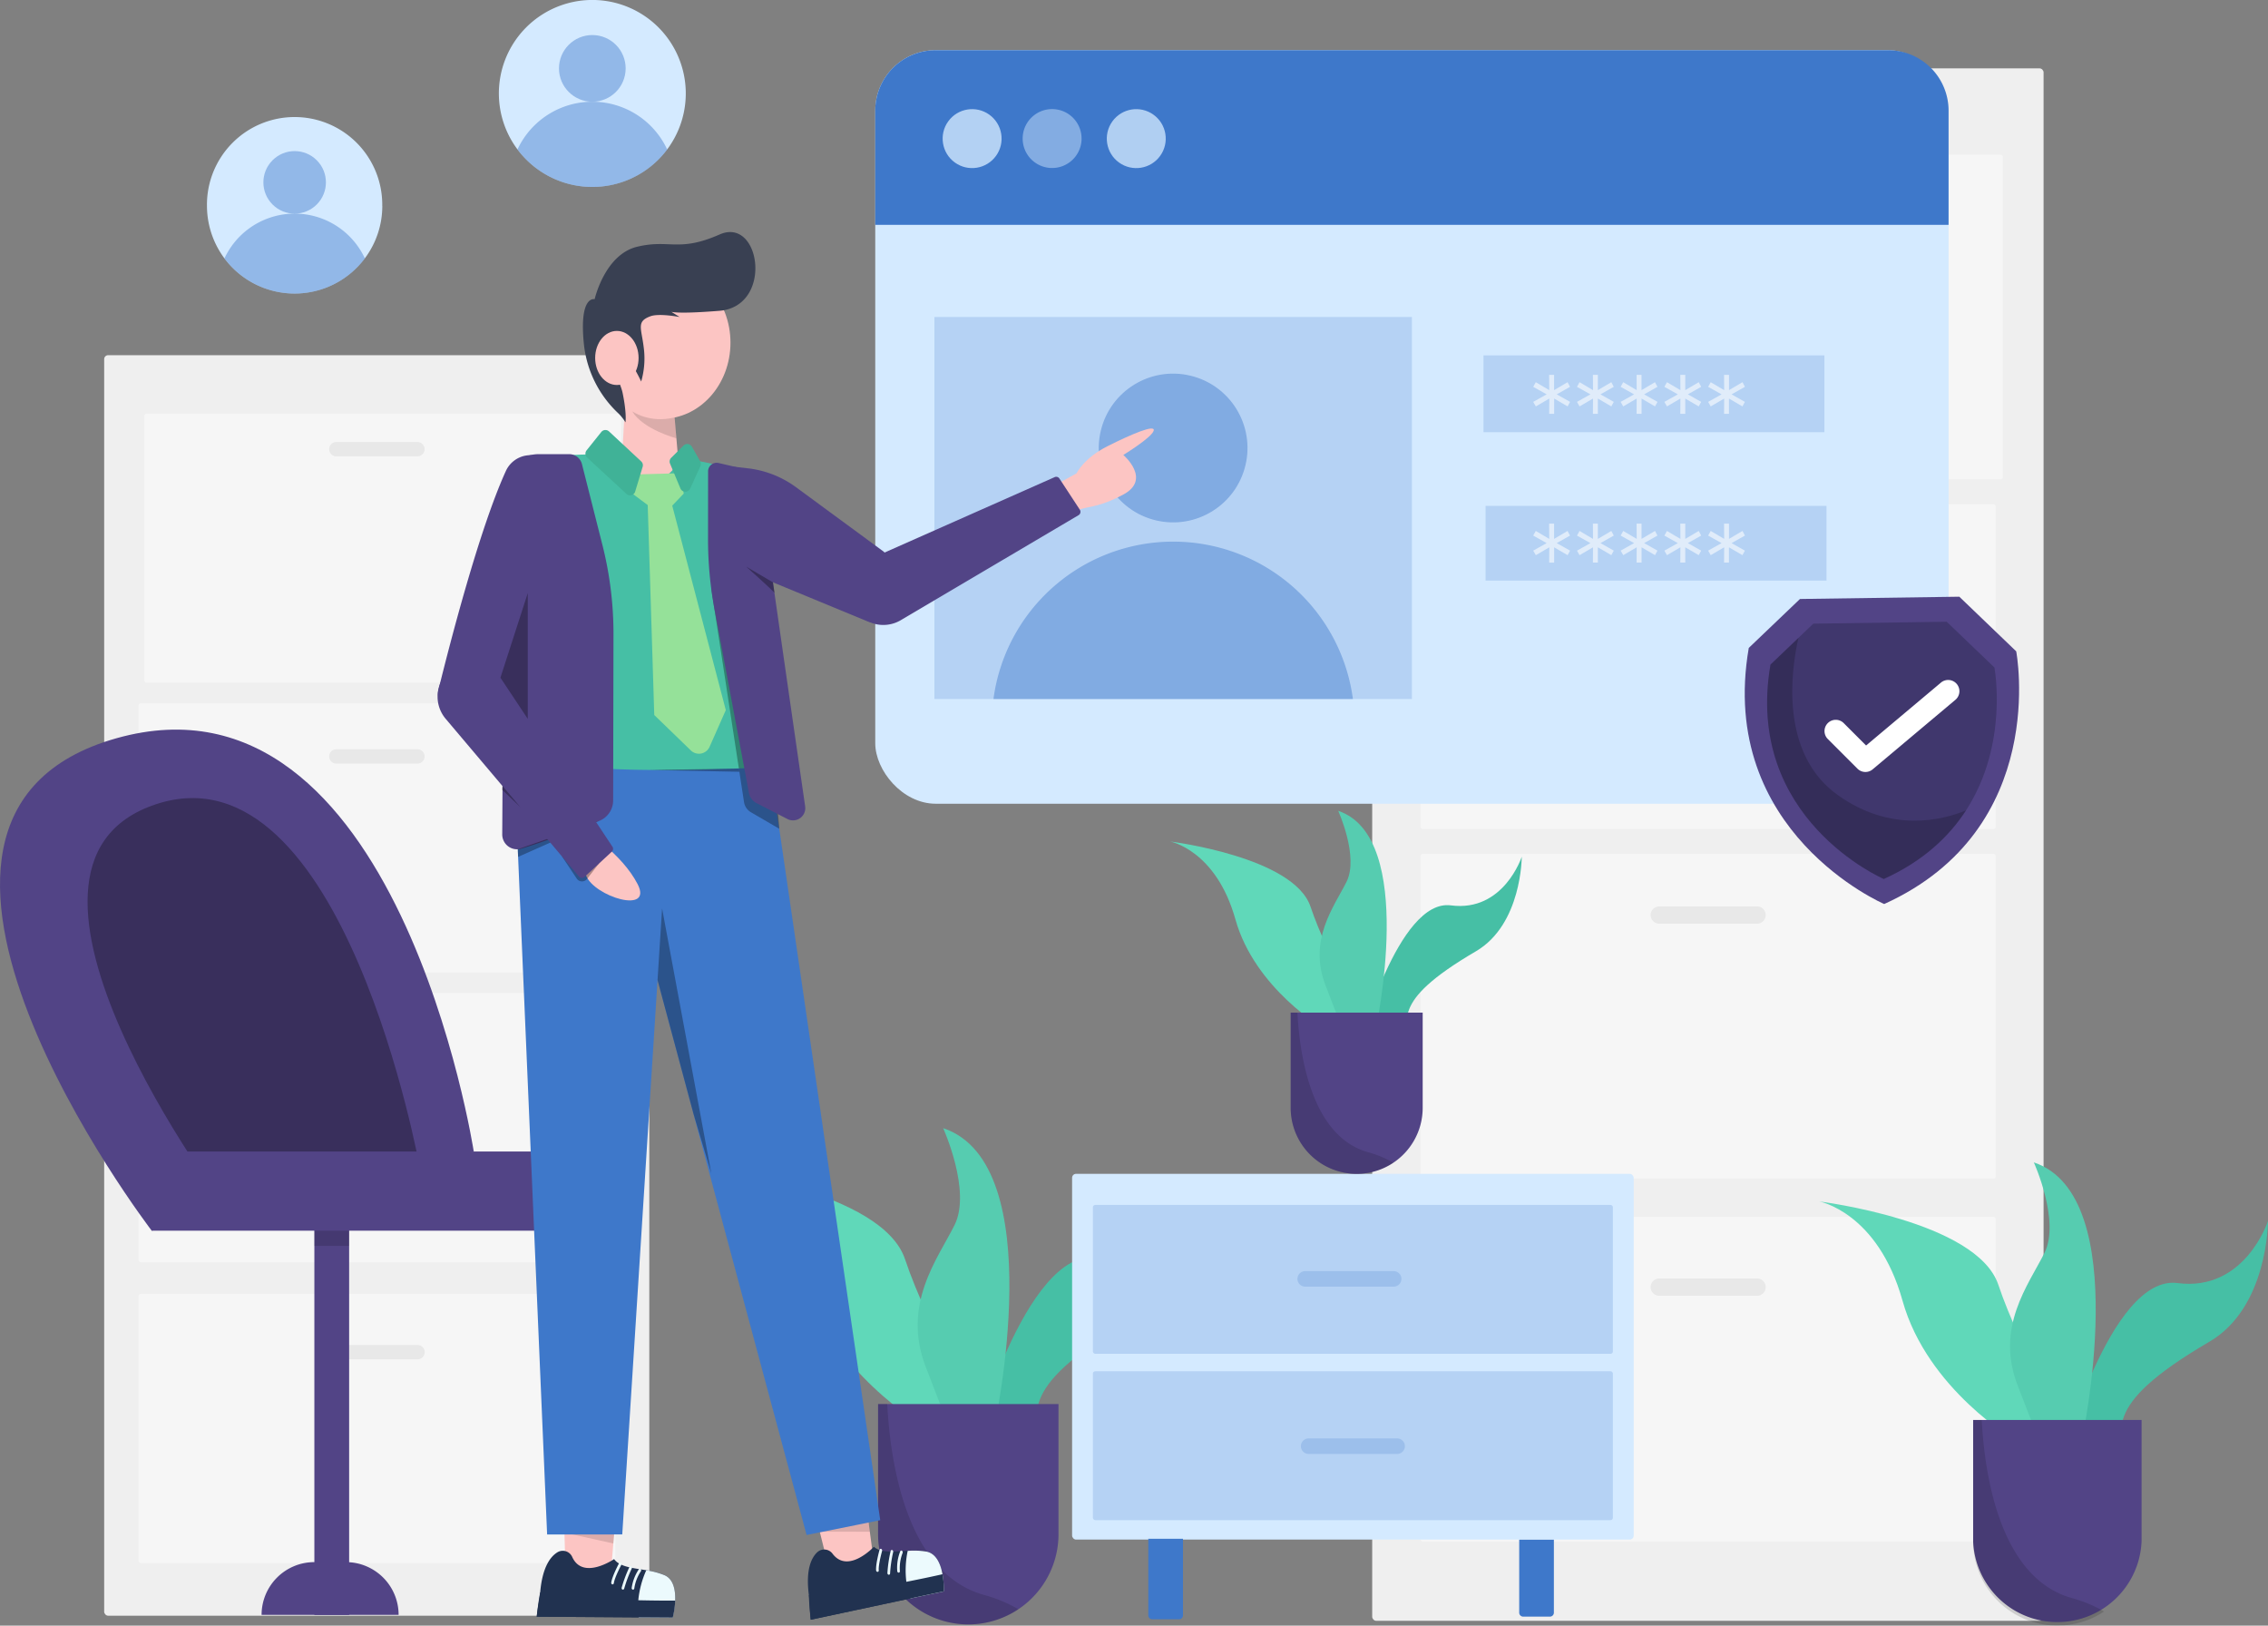 <svg xmlns="http://www.w3.org/2000/svg" viewBox="0 0 1426 1021.94"><rect x="0" y="0" width="1426" height="1021.94" fill="#808080" stroke="none"/><defs><style>.cls-1{fill:#60d8b9;}.cls-2{fill:#46bfa5;}.cls-3{fill:#56ccb0;}.cls-4{fill:#524486;}.cls-5{opacity:0.14;}.cls-6{fill:#efefef;}.cls-7{opacity:0.43;}.cls-8{fill:#fff;}.cls-9{opacity:0.06;}.cls-10{opacity:0.16;}.cls-11{opacity:0.31;}.cls-12{fill:#d4eaff;}.cls-13{opacity:0.21;}.cls-14{fill:#3e78ca;}.cls-15{opacity:0.78;}.cls-16{opacity:0.46;}.cls-17{opacity:0.76;}.cls-18{opacity:0.44;}.cls-19{opacity:0.58;}.cls-20{fill:#fcc5c3;}.cls-21{fill:#213250;}.cls-22{fill:#ecfafd;}.cls-23{opacity:0.13;}.cls-24{fill:#394052;}.cls-25{fill:#95e199;}.cls-26{fill:#40b297;}.cls-27{fill:#40376d;}.cls-28{opacity:0.18;}</style></defs><title>Asset 1</title><g id="Layer_2" data-name="Layer 2"><g id="Layer_1-2" data-name="Layer 1"><path class="cls-1" d="M581,896.77s-59.75-34.65-76.47-94.39-56.16-66.91-56.16-66.91,106.34,13.14,120.68,56.16,52.57,109.92,52.57,109.92Z"/><path class="cls-2" d="M610.89,911.11s33.45-126.65,78.86-120.68,60.94-41.82,60.94-41.82.1,58.14-39.43,81.25c-77.67,45.41-55,59.74-60.94,82.45S610.89,911.11,610.89,911.11Z"/><path class="cls-3" d="M625.23,896.77S661.07,731.88,593,709.18c0,0,17.93,39.43,7.17,60.94s-33.45,50.18-17.92,89.61S608.5,937.4,625.23,896.77Z"/><path class="cls-4" d="M665.53,882.62v81.81a56.72,56.72,0,0,1-113.44,0V882.62Z"/><g class="cls-5"><path d="M640.29,1011.61a56.72,56.72,0,0,1-88.2-47.18V882.62h5.75c1.88,36.27,11.92,106.36,60.79,120A90.23,90.23,0,0,1,640.29,1011.61Z"/></g><rect class="cls-6" x="862.77" y="42.97" width="422.12" height="975.92" rx="2.48"/><g class="cls-7"><rect class="cls-8" x="893.17" y="536.76" width="361.67" height="204.16" rx="1.42"/></g><g class="cls-7"><rect class="cls-8" x="893.17" y="316.99" width="361.67" height="204.16" rx="1.42"/></g><g class="cls-7"><rect class="cls-8" x="897.59" y="97.22" width="361.67" height="204.16" rx="1.42"/></g><g class="cls-7"><rect class="cls-8" x="893.17" y="764.93" width="361.67" height="204.16" rx="1.42"/></g><g class="cls-9"><path d="M1104.76,814.53h-61.51a5.41,5.41,0,0,1-5.41-5.41h0a5.41,5.41,0,0,1,5.41-5.41h61.51a5.41,5.41,0,0,1,5.41,5.41h0A5.41,5.41,0,0,1,1104.76,814.53Z"/></g><g class="cls-9"><path d="M1104.76,580.64h-61.51a5.41,5.41,0,0,1-5.41-5.41h0a5.41,5.41,0,0,1,5.41-5.41h61.51a5.41,5.41,0,0,1,5.41,5.41h0A5.41,5.41,0,0,1,1104.76,580.64Z"/></g><g class="cls-9"><path d="M1104.76,362.64h-61.51a5.41,5.41,0,0,1-5.41-5.41h0a5.41,5.41,0,0,1,5.41-5.41h61.51a5.41,5.41,0,0,1,5.41,5.41h0A5.41,5.41,0,0,1,1104.76,362.64Z"/></g><g class="cls-9"><path d="M1104.76,129.63h-61.51a5.41,5.41,0,0,1-5.41-5.41h0a5.41,5.41,0,0,1,5.41-5.41h61.51a5.41,5.41,0,0,1,5.41,5.41h0A5.41,5.41,0,0,1,1104.76,129.63Z"/></g><rect class="cls-6" x="65.5" y="223.28" width="342.75" height="792.41" rx="2.48"/><g class="cls-7"><rect class="cls-8" x="87.1" y="624.28" width="299.76" height="169.21" rx="1.42"/></g><g class="cls-7"><rect class="cls-8" x="87.1" y="442.13" width="299.76" height="169.21" rx="1.42"/></g><g class="cls-7"><rect class="cls-8" x="90.75" y="259.98" width="299.76" height="169.21" rx="1.42"/></g><g class="cls-7"><rect class="cls-8" x="87.1" y="813.4" width="299.76" height="169.21" rx="1.42"/></g><g class="cls-9"><path d="M262.47,854.51h-51A4.49,4.49,0,0,1,207,850h0a4.49,4.49,0,0,1,4.49-4.49h51A4.49,4.49,0,0,1,267,850h0A4.49,4.49,0,0,1,262.47,854.51Z"/></g><g class="cls-9"><path d="M262.47,660.66h-51a4.49,4.49,0,0,1-4.49-4.49h0a4.49,4.49,0,0,1,4.49-4.48h51a4.49,4.49,0,0,1,4.48,4.48h0A4.49,4.49,0,0,1,262.47,660.66Z"/></g><g class="cls-9"><path d="M262.47,480h-51a4.49,4.49,0,0,1-4.49-4.48h0a4.49,4.49,0,0,1,4.49-4.49h51a4.49,4.49,0,0,1,4.48,4.49h0A4.49,4.49,0,0,1,262.47,480Z"/></g><g class="cls-9"><path d="M262.47,286.85h-51a4.49,4.49,0,0,1-4.49-4.49h0a4.49,4.49,0,0,1,4.49-4.48h51a4.49,4.49,0,0,1,4.48,4.48h0A4.49,4.49,0,0,1,262.47,286.85Z"/></g><path class="cls-1" d="M832.69,646.93s-43.7-25.34-55.93-69-41.08-48.95-41.08-48.95S813.47,538.56,824,570s38.46,80.41,38.46,80.41Z"/><path class="cls-2" d="M854.54,657.42s24.48-92.64,57.69-88.27,44.57-30.59,44.57-30.59S956.88,581.08,928,598c-56.81,33.21-40.21,43.7-44.57,60.3S854.54,657.42,854.54,657.42Z"/><path class="cls-3" d="M865,646.93s26.22-120.61-23.6-137.21c0,0,13.11,28.84,5.25,44.57S822.21,591,833.57,619.84,852.8,676.65,865,646.93Z"/><rect class="cls-4" x="197.66" y="772.21" width="21.86" height="242.99"/><path class="cls-4" d="M197.63,982h19.83a33.17,33.17,0,0,1,33.17,33.17v0a0,0,0,0,1,0,0H164.47a0,0,0,0,1,0,0v0A33.17,33.17,0,0,1,197.63,982Z"/><g class="cls-10"><rect x="197.66" y="772.21" width="21.86" height="11.01"/></g><path class="cls-4" d="M95.39,773.65s-199-259.83-22.12-309.58,224.6,259.82,224.6,259.82Z"/><g class="cls-11"><path d="M142.47,759.84S-20,544.52,98.06,505.57s166,229.14,166,229.14Z"/></g><path class="cls-4" d="M95.39,723.89H360.74a0,0,0,0,1,0,0v40.75a9,9,0,0,1-9,9H95.39a0,0,0,0,1,0,0V723.89A0,0,0,0,1,95.39,723.89Z"/><rect class="cls-12" x="550.31" y="31.53" width="674.85" height="473.72" rx="38.03"/><g class="cls-13"><rect class="cls-14" x="932.73" y="223.4" width="214.36" height="48.29"/></g><g class="cls-13"><rect class="cls-14" x="934.05" y="318.02" width="214.36" height="46.96"/></g><g class="cls-13"><rect class="cls-14" x="587.53" y="199.25" width="300.21" height="240.17"/></g><path class="cls-14" d="M1225.16,69.56v71.8H550.31V69.56a38,38,0,0,1,38-38h598.79A38,38,0,0,1,1225.16,69.56Z"/><g class="cls-15"><circle class="cls-12" cx="611.18" cy="87.11" r="18.53" transform="translate(183.75 532.56) rotate(-54.29)"/></g><g class="cls-16"><path class="cls-12" d="M680,88.24a18.52,18.52,0,1,1-17.36-19.63A18.53,18.53,0,0,1,680,88.24Z"/></g><g class="cls-17"><circle class="cls-12" cx="714.39" cy="87.11" r="18.53" transform="translate(226.72 616.37) rotate(-54.29)"/></g><g class="cls-18"><circle class="cls-14" cx="737.63" cy="281.65" r="46.75" transform="translate(294.04 934.84) rotate(-76.72)"/></g><g class="cls-18"><path class="cls-14" d="M850.64,439.42h-226a114,114,0,0,1,226,0Z"/></g><g class="cls-19"><path class="cls-8" d="M978.8,247.9l8.39,4.74-1.56,2.84-8.46-4.94v9.61h-3.11l.07-9.61-8.46,4.94L964,252.64l8.46-4.74L964,243.17l1.63-2.91,8.46,5-.07-9.61h3.11v9.61l8.46-5,1.56,2.91Z"/><path class="cls-8" d="M1006.27,247.9l8.4,4.74-1.56,2.84-8.46-4.94v9.61h-3.11l.07-9.61-8.47,4.94-1.62-2.84,8.46-4.74-8.46-4.73,1.62-2.91,8.47,5-.07-9.61h3.11v9.61l8.46-5,1.56,2.91Z"/><path class="cls-8" d="M1033.75,247.9l8.4,4.74-1.56,2.84-8.46-4.94v9.61H1029l.06-9.61-8.46,4.94-1.62-2.84,8.46-4.74-8.46-4.73,1.62-2.91,8.46,5-.06-9.61h3.11v9.61l8.46-5,1.56,2.91Z"/><path class="cls-8" d="M1061.23,247.9l8.39,4.74-1.55,2.84-8.46-4.94v9.61h-3.12l.07-9.61-8.46,4.94-1.62-2.84,8.46-4.74-8.46-4.73,1.62-2.91,8.46,5-.07-9.61h3.12v9.61l8.46-5,1.55,2.91Z"/><path class="cls-8" d="M1088.71,247.9l8.39,4.74-1.55,2.84-8.46-4.94v9.61H1084l.07-9.61-8.46,4.94-1.62-2.84,8.46-4.74-8.46-4.73,1.62-2.91,8.46,5-.07-9.61h3.12v9.61l8.46-5,1.55,2.91Z"/></g><g class="cls-19"><path class="cls-8" d="M978.79,341.41l8.4,4.74L985.63,349l-8.46-4.94v9.61h-3.11l.06-9.61L965.66,349,964,346.15l8.46-4.74L964,336.68l1.62-2.91,8.46,5-.06-9.61h3.11v9.61l8.46-5,1.56,2.91Z"/><path class="cls-8" d="M1006.27,341.41l8.4,4.74-1.56,2.84-8.46-4.94v9.61h-3.11l.06-9.61L993.14,349l-1.62-2.84,8.46-4.74-8.46-4.73,1.62-2.91,8.46,5-.06-9.61h3.11v9.61l8.46-5,1.56,2.91Z"/><path class="cls-8" d="M1033.75,341.41l8.39,4.74-1.55,2.84-8.46-4.94v9.61H1029l.07-9.61-8.46,4.94-1.62-2.84,8.46-4.74-8.46-4.73,1.62-2.91,8.46,5-.07-9.61h3.12v9.61l8.46-5,1.55,2.91Z"/><path class="cls-8" d="M1061.23,341.41l8.39,4.74-1.55,2.84-8.46-4.94v9.61h-3.12l.07-9.61L1048.1,349l-1.63-2.84,8.47-4.74-8.47-4.73,1.63-2.91,8.46,5-.07-9.61h3.12v9.61l8.46-5,1.55,2.91Z"/><path class="cls-8" d="M1088.71,341.41l8.39,4.74-1.56,2.84-8.46-4.94v9.61H1084l.07-9.61-8.46,4.94-1.63-2.84,8.46-4.74-8.46-4.73,1.63-2.91,8.46,5-.07-9.61h3.11v9.61l8.46-5,1.56,2.91Z"/></g><polygon class="cls-20" points="384.21 987.12 355.5 986.28 354.74 957.53 386.64 958.45 384.21 987.12"/><path class="cls-21" d="M424.52,1006.18v0a51.81,51.81,0,0,1-1.52,10.69l-85.53-.56c.6-5.82,1.79-10.86,2.18-15.35,1.38-15.87,6.43-22.49,10.92-25.2a6.49,6.49,0,0,1,9.21,3c6.71,14.83,26.34,1.34,26.34,1.34,3.53,4.93,11.78,5.59,20.21,7a48.74,48.74,0,0,1,11.34,3C423.56,992.57,424.76,999.84,424.52,1006.18Z"/><path class="cls-22" d="M424.52,1006.18a55.3,55.3,0,0,1-1.52,10.73l-21.45-.14a47.83,47.83,0,0,1-.22-10.78,59.51,59.51,0,0,1,5-18.84,48.74,48.74,0,0,1,11.34,3C423.56,992.57,424.76,999.84,424.52,1006.18Z"/><path class="cls-21" d="M424.52,1006.18v0a51.81,51.81,0,0,1-1.52,10.69l-85.53-.56q.9-8.73,2.18-15.35c7.47,3.36,38.32,4.56,61.68,5C411.16,1006.18,419.67,1006.23,424.52,1006.18Z"/><path class="cls-22" d="M398,999.32h-.12a1,1,0,0,1-.7-1.13,28.25,28.25,0,0,1,4.5-11.71.73.73,0,0,1,1.16-.1,1.15,1.15,0,0,1,.09,1.4,26.27,26.27,0,0,0-4.11,10.7A.89.89,0,0,1,398,999.32Z"/><path class="cls-22" d="M391.66,999.28a.74.74,0,0,1-.25,0,1.06,1.06,0,0,1-.52-1.27,83.87,83.87,0,0,1,4.9-13,.76.76,0,0,1,1.14-.34,1.13,1.13,0,0,1,.28,1.37,82.1,82.1,0,0,0-4.76,12.64A.86.86,0,0,1,391.66,999.28Z"/><path class="cls-22" d="M385.09,996H385a1,1,0,0,1-.67-1.15c.56-4,4.71-11.8,4.89-12.13a.74.74,0,0,1,1.14-.3,1.13,1.13,0,0,1,.24,1.38c0,.08-4.14,7.77-4.64,11.38A.89.89,0,0,1,385.09,996Z"/><g class="cls-23"><polygon points="385.64 970.28 354.9 963.48 386.24 963.25 385.64 970.28"/></g><polygon class="cls-20" points="549.13 979.65 520.91 985.01 513.98 957.09 545.34 951.14 549.13 979.65"/><path class="cls-21" d="M592.59,989.61v0a51.68,51.68,0,0,1,.81,10.76l-83.64,17.84c-.67-5.81-.59-11-1.18-15.46-2.06-15.79,1.44-23.34,5.25-26.95a6.49,6.49,0,0,1,9.63.91c9.75,13,26-4.35,26-4.35,4.51,4.06,12.7,2.92,21.26,2.53a48.49,48.49,0,0,1,11.7.44C588.72,976.52,591.46,983.36,592.59,989.61Z"/><path class="cls-22" d="M592.59,989.61a55.2,55.2,0,0,1,.82,10.8l-21,4.47a47.72,47.72,0,0,1-2.54-10.47,59.29,59.29,0,0,1,.84-19.48,48.49,48.49,0,0,1,11.7.44C588.72,976.52,591.46,983.36,592.59,989.61Z"/><path class="cls-21" d="M592.59,989.61v0a51.68,51.68,0,0,1,.81,10.76l-83.64,17.84c-.67-5.81-1.06-11-1.18-15.46,8,1.68,38.4-3.78,61.31-8.38C579.54,992.47,587.87,990.7,592.59,989.61Z"/><path class="cls-22" d="M565.17,988.62h-.11a1,1,0,0,1-.92-1,28,28,0,0,1,1.87-12.4.73.73,0,0,1,1.11-.36,1.17,1.17,0,0,1,.39,1.36,26.24,26.24,0,0,0-1.72,11.33A.89.89,0,0,1,565.17,988.62Z"/><path class="cls-22" d="M559,989.93a.57.57,0,0,1-.26,0,1.06,1.06,0,0,1-.78-1.12A82.71,82.71,0,0,1,560,975a.75.75,0,0,1,1-.58,1.12,1.12,0,0,1,.57,1.28,82.13,82.13,0,0,0-1.93,13.37A.84.84,0,0,1,559,989.93Z"/><path class="cls-22" d="M551.89,988.13l-.13,0a1,1,0,0,1-.91-1c-.31-4,2.06-12.54,2.17-12.9a.75.75,0,0,1,1.05-.53,1.13,1.13,0,0,1,.53,1.29c0,.09-2.37,8.48-2.09,12.12A.88.88,0,0,1,551.89,988.13Z"/><g class="cls-23"><polygon points="546.9 962.9 515.42 962.87 545.97 955.91 546.9 962.9"/></g><path class="cls-20" d="M664.77,304.25l12.11-6.69s4.45-9.51,19.47-17.07,30.46-14.11,29-9.67S706.28,286,706.28,286s18,15.23,0,24.9-24.82,6.79-30,10.94C676.32,321.8,656.15,319.59,664.77,304.25Z"/><path class="cls-4" d="M438.51,346.47l7.77-54.75L470,294.37a63.32,63.32,0,0,1,30.49,11.91l55.2,40.55c1.36.57,3.88,16.72,5.83,30.79A12.07,12.07,0,0,1,545,390.42Z"/><polygon class="cls-14" points="482.18 467.69 553.45 955.64 507.14 964.94 377.94 484.17 482.18 467.69"/><polygon class="cls-14" points="322.9 471.99 344 964.63 391.24 964.6 422.88 467.78 322.9 471.99"/><path class="cls-20" d="M367.89,522.17s23.08,14.35,33,33.6-27.42,7.9-32.46-5.53-17.18-20.9-17.18-20.9S358.9,515.71,367.89,522.17Z"/><path class="cls-2" d="M461.53,295.47c4.54,1.62,7.71,4.8,8.21,8.49,3.64,26.68,18.32,140.48,9.84,178.47,0,0-108.49,5.69-132.93-4.24,0,0-21.8-146.59-23.95-186.35C322.4,286.33,416.4,279.34,461.53,295.47Z"/><path class="cls-20" d="M426.11,287.84c-.49,7.94-9.66,15-18.2,14.43-8.34-.52-17-8.78-16.67-16.67L393,254l30.92,2.63.06,3.7,2.13,24.85,0,1.58C426.14,287.13,426.13,287.49,426.11,287.84Z"/><ellipse class="cls-20" cx="416.14" cy="215.42" rx="43.14" ry="47.87"/><path class="cls-24" d="M393.16,265.33a27.86,27.86,0,0,0-4.81-5.9,69.52,69.52,0,0,1-21.29-43.75c-2.93-30.3,6.82-27.59,6.82-27.59s6.34-28.13,26.82-33,25.94,3.67,51.78-7.7,33.89,45.29-.24,48-31.55-.27-31.55-.27l6.62,4.16s-12.84-2.47-18.27-.49c-9.12,3.32-5.74,7.33-4.28,19.78a52.1,52.1,0,0,1-1.62,21.28s-10.24-22.55-18-21.46,4.33,19,6.34,28.67c2.68,13,1.8,18.4,1.8,18.4Z"/><ellipse class="cls-20" cx="387.86" cy="225.02" rx="13.65" ry="17"/><g class="cls-23"><path d="M425.28,275.54s-20.93-5.53-27.81-17c0,0,10.83,7.82,26.69,3.87Z"/></g><path class="cls-4" d="M345.93,291.5l24.49,26L317.15,446.94c-.62,1.72-19.49.45-32.39-.63a10.25,10.25,0,0,1-9.09-12.68C282.61,405.44,301.24,333,318,296.22A17,17,0,0,1,345.93,291.5Z"/><path class="cls-4" d="M536.13,381a21.56,21.56,0,0,0,30.23,8.87l111.75-66a2.43,2.43,0,0,0,.88-3.38l-12.92-19.72a2.38,2.38,0,0,0-3-.81L546.65,351.56A21.56,21.56,0,0,0,536.13,381Z"/><path class="cls-4" d="M315.67,309.17l.48,22.47.63,29.49-1,163.36a9.32,9.32,0,0,0,12,9c13.93-4.17,36.44-12.63,48.83-17.38a13.89,13.89,0,0,0,8.91-12.94l.21-104.28a227.53,227.53,0,0,0-6.93-56.2L366,292.15a8.31,8.31,0,0,0-8.14-6.66H338.82A23.13,23.13,0,0,0,315.67,309.17Z"/><g class="cls-11"><path d="M447.26,370.31,467.8,504.19a9,9,0,0,0,4.38,6.44L490,521l-12.46-150.7Z"/></g><g class="cls-11"><polygon points="325.75 538.67 376.6 516.06 325.55 533.84 325.75 538.67"/></g><g class="cls-11"><polygon points="408.04 484.05 464.88 485.15 464.56 483.08 408.04 484.05"/></g><g class="cls-11"><path d="M441.82,458.51l-3.12,5.39a3,3,0,0,1-5,.37l-18-22.63Z"/></g><path class="cls-25" d="M398.24,298.28l29.52-.8,2.13,12.82-7.22,7.56L456.35,446.4l-10.19,23.05a7.32,7.32,0,0,1-11.79,2.3l-23-22.26-4.12-132-12-8.94Z"/><path class="cls-4" d="M445.21,296.3a5.38,5.38,0,0,1,6.59-5.24L474,296.19a3,3,0,0,1,2.52,2.31c1.9,15.7,22.88,161.12,29.72,208.42a7.7,7.7,0,0,1-11.16,7.93l-19.44-10a9,9,0,0,1-4.74-6.37l-21.6-115.12a241.08,241.08,0,0,1-4.13-44.45Z"/><g class="cls-11"><path d="M487,372.85c-.13-.9-17.82-16.62-17.82-16.62L486,366.08Z"/></g><path class="cls-26" d="M378.05,271.57l-9.23,11.53a3.34,3.34,0,0,0,.34,4.53l24.75,22.89a3.33,3.33,0,0,0,5.45-1.49l4.71-15.59a3.32,3.32,0,0,0-.92-3.4l-20.23-18.83A3.33,3.33,0,0,0,378.05,271.57Z"/><path class="cls-26" d="M422,287.81l7.78-7.73a3.34,3.34,0,0,1,5.24.71l5.24,9.18a3.28,3.28,0,0,1,.14,3l-6.47,14.2a3.34,3.34,0,0,1-6.11-.1l-6.54-15.64A3.32,3.32,0,0,1,422,287.81Z"/><g class="cls-11"><path d="M353.19,538.15l9.4,14.11a4,4,0,0,0,6.54.23l7.47-9.67Z"/></g><path class="cls-4" d="M283.89,420.58a21.57,21.57,0,0,0-3.67,31.29L364,551a2.42,2.42,0,0,0,3.48.31l17.28-16a2.38,2.38,0,0,0,.29-3.07L314.65,426a21.57,21.57,0,0,0-30.76-5.44Z"/><g class="cls-11"><polygon points="327.16 507.38 315.66 496.41 315.94 494.1 327.16 507.38"/></g><g class="cls-11"><polygon points="331.83 372.85 331.83 451.9 314.65 426.02 331.83 372.85"/></g><g class="cls-11"><polygon points="436.11 700.49 447.26 737.75 416.29 571.09 413.43 616.07 436.11 700.49"/></g><path class="cls-4" d="M1131.74,376.54l100.17-1.43,35.78,34.34s21.46,111.63-83,158.85c0,0-105.19-45.08-85.15-161Z"/><path class="cls-27" d="M1236.14,509.43c-10.66,16.47-27,31.95-51.69,43.13,0,0-88-37.74-71.27-134.76l17.6-16.82,9.35-8.93,83.85-1.2,30,28.75S1263.17,467.67,1236.14,509.43Z"/><path class="cls-8" d="M1172.89,485.29a7.06,7.06,0,0,1-5-2.06l-18.66-18.66a7.07,7.07,0,0,1,10-10l14.07,14.07,46.87-39.37a7.07,7.07,0,1,1,9.09,10.82l-51.83,43.54A7,7,0,0,1,1172.89,485.29Z"/><g class="cls-28"><path d="M1236.14,509.43c-10.66,16.47-27,31.95-51.69,43.13,0,0-88-37.74-71.27-134.76l17.6-16.82c-4.37,19.18-12.43,72.39,24.81,98.89C1189.13,523.73,1221.25,515.56,1236.14,509.43Z"/></g><path class="cls-12" d="M240.37,129.43a54.89,54.89,0,0,1-11,33,55.88,55.88,0,0,1-4.34,5.12,55.12,55.12,0,0,1-79.59,0,55.41,55.41,0,0,1-15.31-38.12,55.11,55.11,0,1,1,110.21,0Z"/><g class="cls-18"><circle class="cls-14" cx="185.26" cy="114.64" r="19.66" transform="translate(-26.8 164.58) rotate(-45)"/></g><g class="cls-18"><path class="cls-14" d="M229.4,162.43a55.88,55.88,0,0,1-4.34,5.12,55.12,55.12,0,0,1-79.59,0,54.37,54.37,0,0,1-4.33-5.13,48.68,48.68,0,0,1,88.26,0Z"/></g><path class="cls-12" d="M431.18,58.75A58.75,58.75,0,0,1,330,99.4a57.55,57.55,0,0,1-4.63-5.46A58.76,58.76,0,1,1,431.18,58.75Z"/><g class="cls-18"><circle class="cls-14" cx="372.42" cy="42.99" r="20.96"/></g><g class="cls-18"><path class="cls-14" d="M419.48,94A58.76,58.76,0,0,1,330,99.4a57.55,57.55,0,0,1-4.63-5.46,51.91,51.91,0,0,1,94.11,0Z"/></g><rect class="cls-12" x="674.08" y="737.91" width="353.1" height="229.92" rx="2.48"/><g class="cls-13"><rect class="cls-14" x="687.16" y="757.47" width="326.94" height="93.56" rx="1.42"/></g><g class="cls-13"><rect class="cls-14" x="687.16" y="862.04" width="326.94" height="93.56" rx="1.42"/></g><g class="cls-13"><path class="cls-14" d="M876.25,808.84h-55.6a4.89,4.89,0,0,1-4.89-4.89h0a4.89,4.89,0,0,1,4.89-4.9h55.6a4.89,4.89,0,0,1,4.89,4.9h0A4.89,4.89,0,0,1,876.25,808.84Z"/></g><path class="cls-14" d="M955.25,967.89H977a0,0,0,0,1,0,0v45.88a2.5,2.5,0,0,1-2.5,2.5h-16.8a2.5,2.5,0,0,1-2.5-2.5V967.89A0,0,0,0,1,955.25,967.89Z"/><path class="cls-14" d="M722,967.33h21.8a0,0,0,0,1,0,0v48.12a2.5,2.5,0,0,1-2.5,2.5h-16.8a2.5,2.5,0,0,1-2.5-2.5V967.33A0,0,0,0,1,722,967.33Z"/><g class="cls-13"><path class="cls-14" d="M878.43,914h-55.6a4.89,4.89,0,0,1-4.9-4.89h0a4.89,4.89,0,0,1,4.9-4.89h55.6a4.89,4.89,0,0,1,4.89,4.89h0A4.89,4.89,0,0,1,878.43,914Z"/></g><path class="cls-4" d="M894.51,636.58v59.84a41.49,41.49,0,1,1-83,0V636.58Z"/><g class="cls-5"><path d="M876.05,730.93a41.49,41.49,0,0,1-64.52-34.51V636.58h4.21c1.38,26.53,8.72,77.8,44.46,87.76A66.29,66.29,0,0,1,876.05,730.93Z"/></g><path class="cls-1" d="M1267.61,905.84s-55.77-32.34-71.38-88.11-52.43-62.47-52.43-62.47,99.27,12.27,112.66,52.43,49.08,102.61,49.08,102.61Z"/><path class="cls-2" d="M1295.5,919.23s31.23-118.24,73.61-112.66,56.89-39,56.89-39,.1,54.27-36.81,75.85c-72.5,42.38-51.31,55.77-56.88,77S1295.5,919.23,1295.5,919.23Z"/><path class="cls-3" d="M1308.88,905.84s33.47-153.92-30.11-175.12c0,0,16.73,36.81,6.69,56.89s-31.23,46.85-16.73,83.65S1293.27,943.77,1308.88,905.84Z"/><path class="cls-4" d="M1346.51,892.63V969a53,53,0,0,1-105.9,0V892.63Z"/><g class="cls-5"><path d="M1322.94,1013.05a53,53,0,0,1-82.33-44V892.63H1246c1.77,33.85,11.13,99.29,56.75,112A84.06,84.06,0,0,1,1322.94,1013.05Z"/></g></g></g></svg>